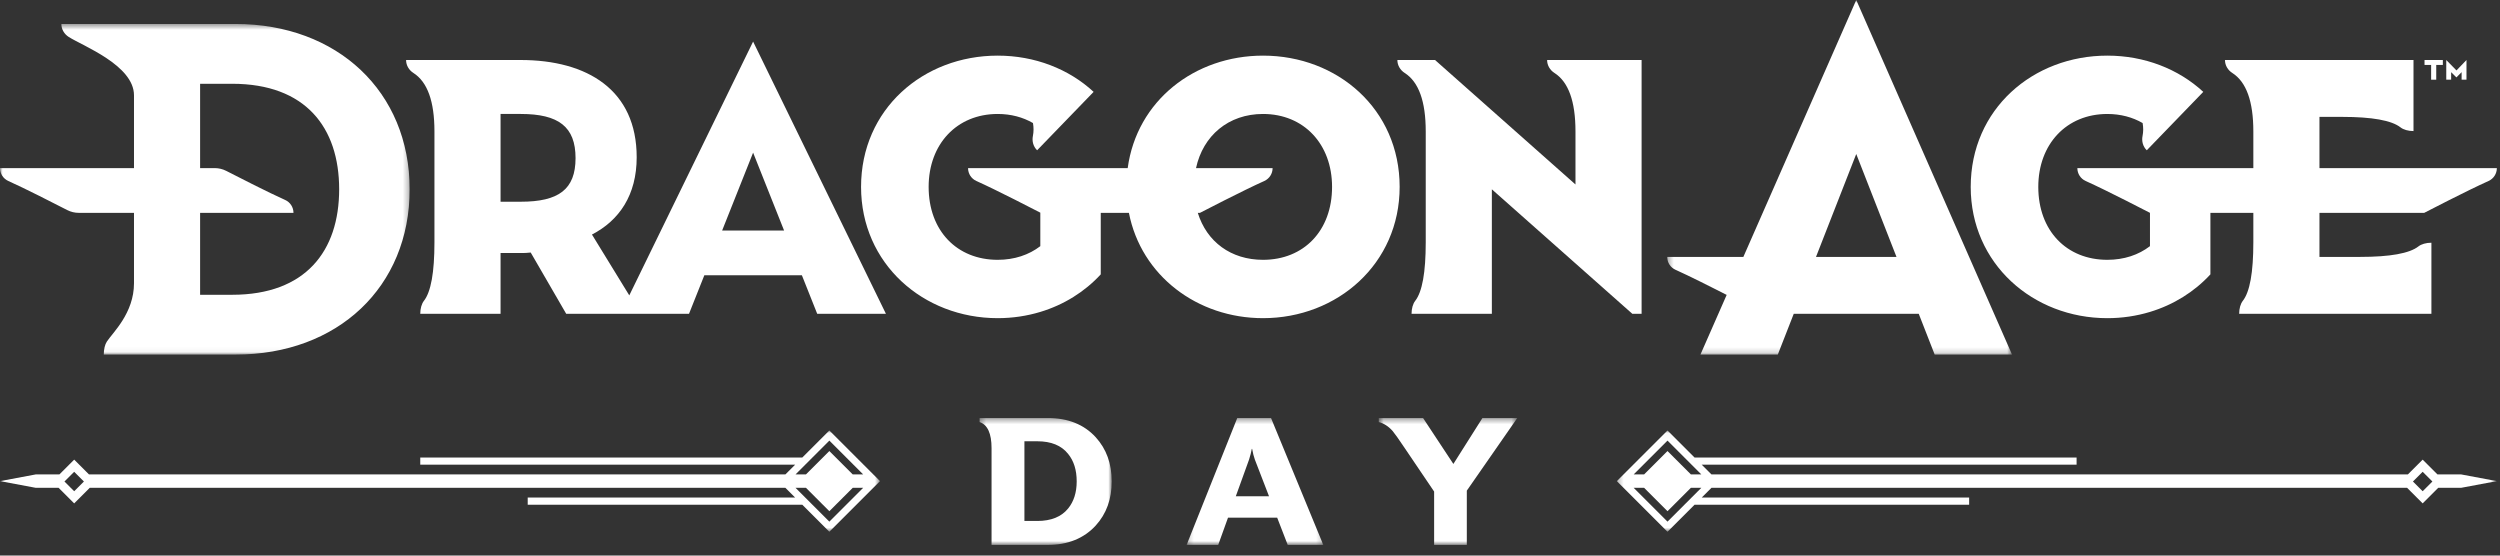 <?xml version="1.0" encoding="UTF-8"?>
<svg width="450px" height="100px" viewBox="0 0 450 100" version="1.1" xmlns="http://www.w3.org/2000/svg" xmlns:xlink="http://www.w3.org/1999/xlink">
    <rect x="0" y="0" width="450" height="100" fill="#333333" stroke="none"/>
    <title>Group 2</title>
    <defs>
        <polygon id="path-1" points="0.32 0.368 24.109 0.368 24.109 23.209 0.32 23.209"></polygon>
        <polygon id="path-3" points="0.195 0.368 24.8 0.368 24.8 23.209 0.195 23.209"></polygon>
        <polygon id="path-5" points="0.613 0.368 25.545 0.368 25.545 23.209 0.613 23.209"></polygon>
        <polygon id="path-7" points="0 0.026 158.4 0.026 158.4 18.262 0 18.262"></polygon>
        <polygon id="path-9" points="0.273 0.027 158.673 0.027 158.673 18.262 0.273 18.262"></polygon>
        <polygon id="path-11" points="0.312 0 62.383 0 62.383 63.825 0.312 63.825"></polygon>
        <polygon id="path-13" points="0 0.448 73.738 0.448 73.738 59.957 0 59.957"></polygon>
    </defs>
    <g id="Franchise-Hub" stroke="none" stroke-width="1" fill="none" fill-rule="evenodd">
        <g id="Group-2">
            <g id="Group-30" transform="translate(0, 74.785)">
                <g id="Group-17" transform="translate(176.003, 0.093)">
                    <mask id="mask-2" fill="white">
                        <use xlink:href="#path-1"></use>
                    </mask>
                    <g id="Clip-16"></g>
                    <path d="M16.267,6.838 C15.057,5.302 13.195,4.551 10.711,4.551 L8.392,4.551 L8.392,18.896 L10.711,18.896 C13.195,18.896 15.057,18.144 16.267,16.641 C17.28,15.399 17.802,13.765 17.802,11.773 C17.802,9.714 17.28,8.08 16.267,6.838 M21.233,19.713 C19.109,22.032 16.202,23.21 12.574,23.21 L2.477,23.21 L2.477,5.792 C2.477,3.145 1.758,1.577 0.32,1.087 L0.32,0.368 L12.574,0.368 C16.234,0.368 19.109,1.512 21.233,3.832 C23.161,5.956 24.109,8.602 24.109,11.773 C24.109,14.941 23.161,17.589 21.233,19.713" id="Fill-15" fill="#FFFFFF" mask="url(#mask-2)"></path>
                </g>
                <g id="Group-20" transform="translate(213.395, 0.093)">
                    <mask id="mask-4" fill="white">
                        <use xlink:href="#path-3"></use>
                    </mask>
                    <g id="Clip-19"></g>
                    <path d="M12.481,7.851 C12.285,7.295 12.121,6.675 11.991,5.924 L11.926,5.924 C11.827,6.479 11.664,7.132 11.434,7.851 L9.049,14.452 L15.029,14.452 L12.481,7.851 Z M18.395,23.209 L16.5,18.308 L7.645,18.308 L5.88,23.209 L0.195,23.209 L9.311,0.368 L15.39,0.368 L24.8,23.209 L18.395,23.209 Z" id="Fill-18" fill="#FFFFFF" mask="url(#mask-4)"></path>
                </g>
                <g id="Group-23" transform="translate(247.564, 0.093)">
                    <mask id="mask-6" fill="white">
                        <use xlink:href="#path-5"></use>
                    </mask>
                    <g id="Clip-22"></g>
                    <path d="M16.462,13.439 L16.462,23.209 L10.579,23.209 L10.579,13.602 L5.318,5.825 C4.207,4.158 3.456,3.113 3.096,2.688 C2.345,1.839 1.495,1.316 0.613,1.087 L0.613,0.368 L8.586,0.368 L14.043,8.635 L19.271,0.368 L25.545,0.368 L16.462,13.439 Z" id="Fill-21" fill="#FFFFFF" mask="url(#mask-6)"></path>
                </g>
                <g id="Group-26" transform="translate(0, 2.672)">
                    <mask id="mask-8" fill="white">
                        <use xlink:href="#path-7"></use>
                    </mask>
                    <g id="Clip-25"></g>
                    <path d="M155.368,7.936 L153.489,7.936 L149.282,3.729 L145.075,7.936 L143.197,7.936 L149.282,1.851 L155.368,7.936 Z M149.282,16.439 L143.197,10.353 L145.075,10.353 L149.282,14.56 L153.489,10.353 L155.368,10.353 L149.282,16.439 Z M13.353,10.966 L11.602,9.215 L13.353,7.465 L15.104,9.215 L13.353,10.966 Z M158.4,9.144 L149.282,0.026 L144.411,4.898 L75.646,4.898 L75.646,6.188 L143.122,6.188 L141.374,7.936 L16.013,7.936 L13.353,5.276 L10.694,7.936 L6.447,7.936 L-0,9.144 L6.447,10.353 L10.553,10.353 L13.353,13.154 L16.153,10.353 L141.374,10.353 L143.122,12.102 L94.987,12.102 L94.987,13.391 L144.411,13.391 L149.282,18.262 L158.4,9.144 Z" id="Fill-24" fill="#FFFFFF" mask="url(#mask-8)"></path>
                </g>
                <g id="Group-29" transform="translate(290.759, 2.672)">
                    <mask id="mask-10" fill="white">
                        <use xlink:href="#path-9"></use>
                    </mask>
                    <g id="Clip-28"></g>
                    <path d="M9.391,1.851 L15.476,7.935 L13.598,7.935 L9.391,3.729 L5.185,7.935 L3.306,7.935 L9.391,1.851 Z M3.306,10.353 L5.185,10.353 L9.391,14.56 L13.598,10.353 L15.476,10.353 L9.391,16.439 L3.306,10.353 Z M143.57,9.215 L145.32,7.465 L147.071,9.215 L145.32,10.966 L143.57,9.215 Z M9.391,18.262 L14.263,13.391 L63.686,13.391 L63.686,12.101 L15.552,12.101 L17.3,10.353 L142.52,10.353 L145.32,13.153 L148.121,10.353 L152.227,10.353 L158.674,9.144 L152.227,7.935 L147.98,7.935 L145.32,5.276 L142.661,7.935 L17.3,7.935 L15.552,6.188 L83.027,6.188 L83.027,4.899 L14.263,4.899 L9.391,0.027 L0.273,9.144 L9.391,18.262 Z" id="Fill-27" fill="#FFFFFF" mask="url(#mask-10)"></path>
                </g>
            </g>
            <g id="Group-19">
                <path d="M417.503,30.26 L417.503,21.039 L421.589,21.039 C426.985,21.039 430.487,21.671 432.097,22.932 C432.611,23.335 433.473,23.592 434.428,23.592 L434.43,23.592 L434.43,10.8 L400.495,10.8 L400.495,10.802 C400.495,11.757 401.009,12.62 401.814,13.133 C404.338,14.743 405.601,18.245 405.601,23.641 L405.601,30.26 L373.923,30.26 C373.923,31.261 374.508,32.17 375.422,32.579 C379.186,34.262 386.995,38.312 386.995,38.312 L386.995,44.307 C384.944,45.884 382.325,46.767 379.32,46.767 C371.969,46.767 366.892,41.517 366.892,33.641 C366.892,25.94 371.969,20.515 379.32,20.515 C381.715,20.515 383.86,21.101 385.672,22.147 C385.814,22.951 385.81,23.729 385.658,24.48 C385.468,25.416 385.732,26.385 386.419,27.048 L386.42,27.049 L396.59,16.536 C392.12,12.405 385.992,10.013 379.32,10.013 C365.93,10.013 354.729,19.64 354.729,33.641 C354.729,47.468 365.93,57.27 379.32,57.27 C381.989,57.27 384.571,56.879 386.995,56.146 C391.234,54.864 394.984,52.527 397.873,49.386 L397.873,38.312 L405.601,38.312 L405.601,43.641 C405.601,49.037 404.97,52.54 403.708,54.15 C403.305,54.663 403.048,55.525 403.048,56.48 L403.048,56.482 L437.654,56.482 L437.654,43.69 L437.652,43.69 C436.697,43.69 435.835,43.947 435.321,44.35 C433.711,45.611 430.208,46.243 424.812,46.243 L417.503,46.243 L417.503,38.312 L436.364,38.312 L436.364,38.31 C436.403,38.29 444.18,34.257 447.935,32.579 C448.848,32.17 449.433,31.261 449.433,30.26 L417.503,30.26 Z" id="Fill-1" fill="#FFFFFF"></path>
                <path d="M227.345,46.768 C221.57,46.768 217.212,43.519 215.603,38.312 L215.997,38.312 C215.997,38.312 223.806,34.262 227.57,32.579 C228.484,32.17 229.068,31.261 229.068,30.26 L215.283,30.26 C216.551,24.404 221.127,20.514 227.345,20.514 C234.695,20.514 239.771,25.939 239.771,33.642 C239.771,41.517 234.695,46.768 227.345,46.768 M227.345,10.013 C215.063,10.013 204.63,18.115 202.985,30.26 L174.25,30.26 C174.25,31.261 174.834,32.17 175.748,32.579 C179.322,34.176 186.535,37.905 187.257,38.279 L187.257,44.307 C185.206,45.884 182.587,46.768 179.582,46.768 C172.231,46.768 167.155,41.517 167.155,33.642 C167.155,25.939 172.231,20.514 179.582,20.514 C181.977,20.514 184.123,21.1 185.935,22.147 C186.075,22.951 186.072,23.729 185.92,24.48 C185.731,25.415 185.994,26.384 186.681,27.048 L186.683,27.049 L196.852,16.536 C192.383,12.405 186.255,10.013 179.582,10.013 C166.192,10.013 154.991,19.639 154.991,33.642 C154.991,47.468 166.192,57.269 179.582,57.269 C182.251,57.269 184.833,56.879 187.257,56.146 C191.496,54.864 195.247,52.527 198.135,49.386 L198.135,38.312 L203.204,38.312 C205.407,49.622 215.52,57.269 227.345,57.269 C240.734,57.269 251.936,47.468 251.936,33.642 C251.936,19.639 240.734,10.013 227.345,10.013" id="Fill-3" fill="#FFFFFF"></path>
                <path d="M278.48,10.8 L278.48,10.802 C278.48,11.757 278.995,12.619 279.8,13.133 C282.324,14.743 283.586,18.246 283.586,23.642 L283.586,33.206 L258.305,10.8 L251.526,10.8 L251.526,10.802 C251.526,11.757 252.041,12.619 252.846,13.133 C255.37,14.743 256.632,18.246 256.632,23.642 L256.632,43.64 C256.632,49.037 256.001,52.54 254.739,54.15 C254.336,54.663 254.079,55.525 254.079,56.48 L254.079,56.482 L268.534,56.482 L268.534,34.076 L293.816,56.482 L295.488,56.482 L295.488,10.8 L278.48,10.8 Z" id="Fill-5" fill="#FFFFFF"></path>
                <polygon id="Fill-7" fill="#FFFFFF" points="437.604 14.346 438.523 14.346 438.523 11.689 439.712 11.689 439.712 10.8 436.415 10.8 436.415 11.689 437.604 11.689"></polygon>
                <polygon id="Fill-9" fill="#FFFFFF" points="441.207 12.99 442.152 13.933 443.09 12.99 443.09 14.346 443.968 14.346 443.968 10.8 442.165 12.677 440.328 10.8 440.328 14.346 441.207 14.346"></polygon>
                <g id="Group-13" transform="translate(299.785, 0)">
                    <mask id="mask-12" fill="white">
                        <use xlink:href="#path-11"></use>
                    </mask>
                    <g id="Clip-12"></g>
                    <path d="M27.095,46.243 L34.339,27.719 L41.583,46.243 L27.095,46.243 Z M14.02,46.243 L0.312,46.243 C0.312,47.245 0.896,48.154 1.809,48.562 C4.256,49.656 8.408,51.748 11.016,53.08 L6.294,63.825 L20.219,63.825 L23.091,56.482 L45.588,56.482 L48.459,63.825 L62.383,63.825 L34.339,-0 L14.02,46.243 Z" id="Fill-11" fill="#FFFFFF" mask="url(#mask-12)"></path>
                </g>
                <path d="M129.983,41.497 L135.56,27.475 L141.136,41.497 L129.983,41.497 Z M93.739,36.31 L90.101,36.31 L90.101,20.514 L93.739,20.514 C100.536,20.514 103.599,22.813 103.599,28.46 C103.599,34.109 100.536,36.31 93.739,36.31 L93.739,36.31 Z M113.271,53.168 L106.553,42.218 C111.454,39.68 114.604,35.13 114.604,28.302 C114.604,16.226 105.766,10.8 93.689,10.8 L73.094,10.8 L73.094,10.802 C73.094,11.757 73.608,12.619 74.413,13.133 C76.937,14.742 78.2,18.246 78.2,23.642 L78.2,43.64 C78.2,49.037 77.568,52.54 76.306,54.15 C75.904,54.663 75.647,55.525 75.647,56.48 L75.647,56.482 L90.101,56.482 L90.101,45.543 L93.689,45.543 C94.302,45.543 94.915,45.543 95.527,45.455 L101.915,56.482 L124.023,56.482 L126.781,49.548 L144.339,49.548 L147.097,56.482 L159.466,56.482 L135.56,7.485 L113.271,53.168 Z" id="Fill-14" fill="#FFFFFF"></path>
                <g id="Group-18" transform="translate(0, 3.868)">
                    <mask id="mask-14" fill="white">
                        <use xlink:href="#path-13"></use>
                    </mask>
                    <g id="Clip-17"></g>
                    <path d="M41.796,49.192 L36.02,49.192 L36.02,34.444 L52.826,34.444 C52.826,33.442 52.242,32.533 51.328,32.125 C48.375,30.805 42.931,28.026 40.723,26.891 C40.085,26.563 39.379,26.392 38.66,26.392 L36.02,26.392 L36.02,11.212 L41.796,11.212 C55.011,11.212 61.049,19.089 61.049,30.203 C61.049,41.316 55.011,49.192 41.796,49.192 M42.409,0.448 L11.048,0.448 L11.048,0.45 C11.048,1.405 11.562,2.267 12.368,2.781 C14.892,4.39 24.119,7.894 24.119,13.29 L24.119,26.392 L-0,26.392 C-0,27.393 0.584,28.302 1.499,28.71 C4.452,30.031 9.895,32.809 12.103,33.945 C12.742,34.273 13.448,34.444 14.166,34.444 L24.119,34.444 L24.119,47.115 C24.119,52.511 20.279,56.014 19.229,57.624 C18.893,58.137 18.679,59 18.679,59.955 L18.679,59.957 L24.119,59.957 L42.409,59.957 C60.786,59.957 73.738,47.793 73.738,30.203 C73.738,12.612 60.699,0.448 42.409,0.448" id="Fill-16" fill="#FFFFFF" mask="url(#mask-14)"></path>
                </g>
            </g>
        </g>
    </g>
</svg>